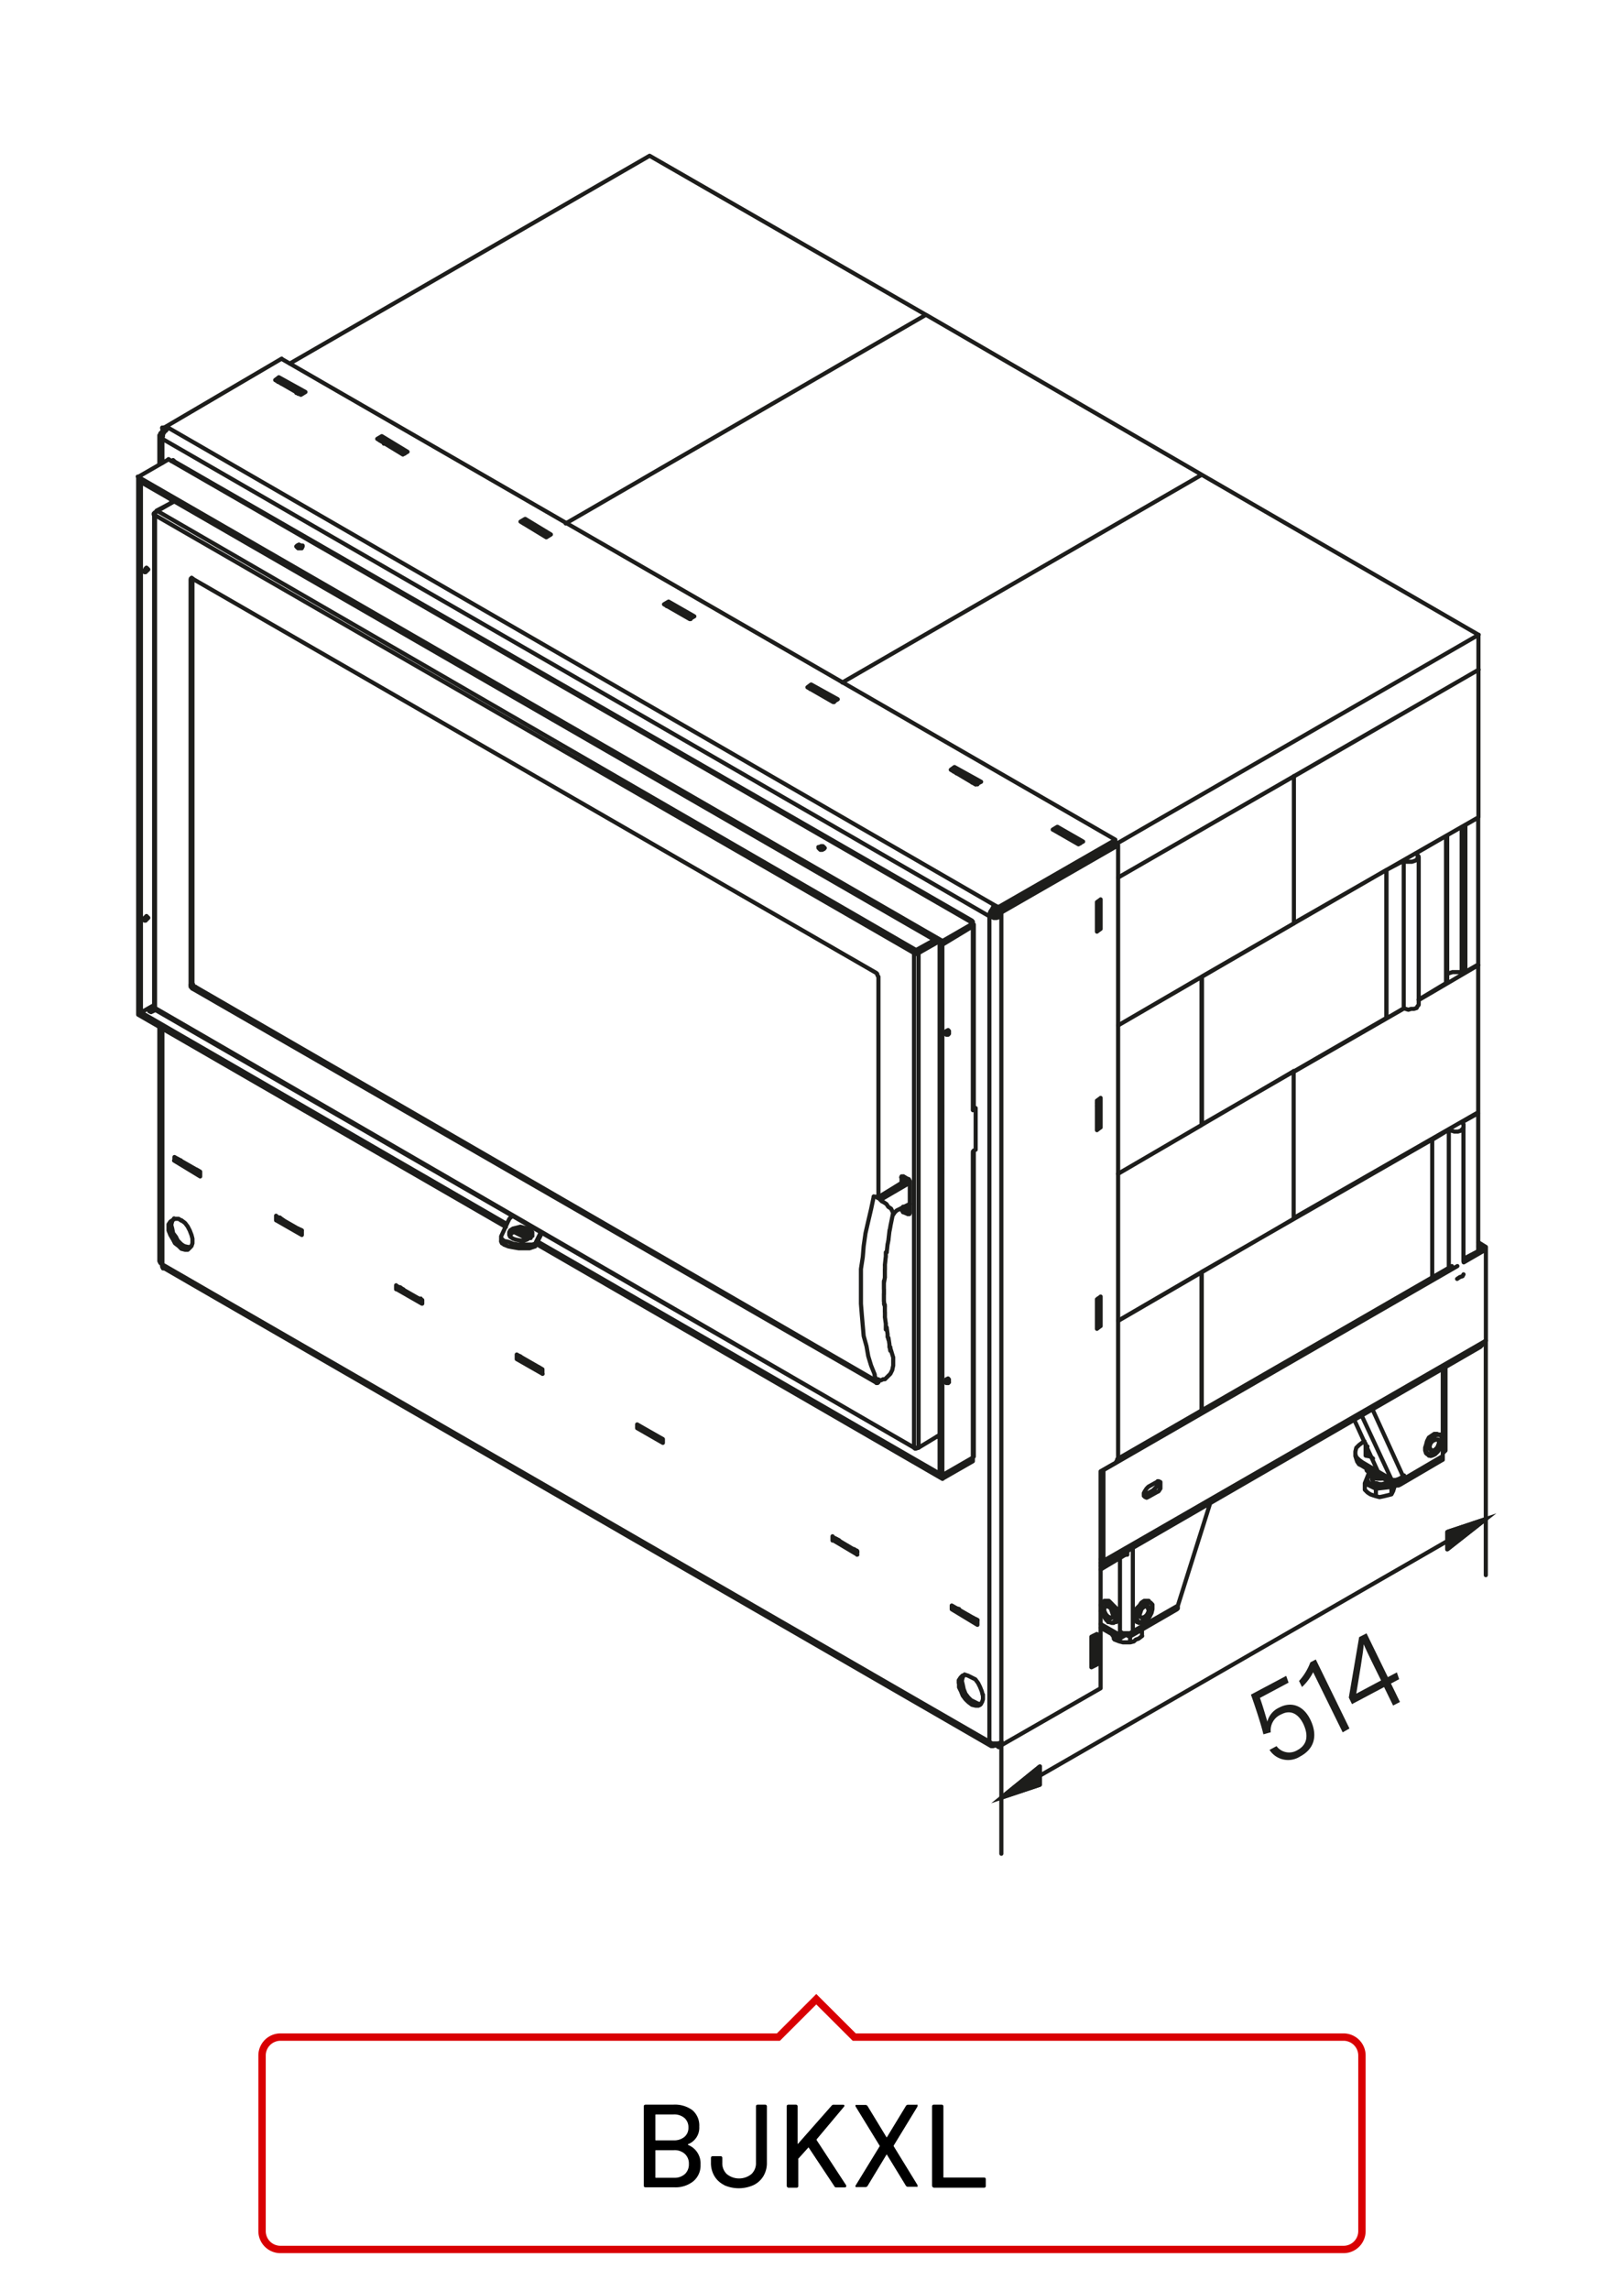 <?xml version="1.0"?>
<svg xmlns="http://www.w3.org/2000/svg" viewBox="0 0 220 310" width="300" height="423"><defs><style>.cls-1,.cls-3,.cls-4{fill:none;}.cls-1,.cls-3{stroke:#1d1d1b;stroke-width:0.56px;}.cls-1{stroke-linecap:round;stroke-linejoin:round;}.cls-2{fill:#1d1d1b;}.cls-3{stroke-miterlimit:10;}.cls-4{stroke:#d90003;}</style></defs><title>bjkxl</title><g id="BJKXL"><g id="bjkxl-2" data-name="bjkxl"><path class="cls-1" d="M114.11,92.35,162.8,64.21M125.44,42.54,76.63,70.81m86.17-6.6L125.44,42.54M76.63,70.81l48.81-28.27M88,21,39.27,49.14M38,51.63v.13m87.42-9.22L88,21m63.13,93.27,49.19-28.39m-48.81,32.87,48.81-28.14m-50.06,24h.13M162.8,64.21,114.11,92.35m86.17-6.47v4.73m0-4.73L162.8,64.21m37.48,26.4v20m-25,14.32,25-14.32m-25-5.6V125m0-19.92,25-14.45m-25,14.45V125M151.47,138.8,175.25,125m-37.36-3.24v.13m13.58-3.12,23.78-13.69m12.58,12.7v20m-25,14.44,25-14.44m-25-5.61v20.05m0-20.05,25-14.44m8.22-4.61V133M192.19,116v20m3.86-3h-.13m.13-.12v.12m2.24-1.37H198m.5-.12-.25.12m2-21v19.92m-1.74,1,1.74-1m-1.74-18.93v19.93m-.5.12V111.9m-.37,19.68.37.12m-.87-.12h.5m-.87,0h.37m-.75.12.38-.12m-.75.25.37-.13m-.5,1.37V113.15m-3.73,22.17,3.73-2.25m-3.86,3.12.13-.13m-.25.38.12-.25m-.49.37.37-.12m-.75.12h.38m-.75.12.37-.12m-.75,0,.38.12m-.63-.24.25.12m-.25-20v19.93m-2.36,1.37,2.36-1.37m-2.36-18.68v20m10.71-26.16,1.74-1m-8.46,4.86,4.1-2.37m-3.86,2.61-.24-.24m.37.37-.13-.13m0,.38.13-.25m-.25.5.12-.25m-.37.37.25-.12m-.63.25.38-.13m-.75.13h.37m-.87,0h.5m-.75-.13.25.13m-2.61,1.12,2.36-1.25m10.09,14.07v20m-25,14.32,25-14.32m-25-5.6V165m16.94-29.63,8.09-4.74m-25,14.45,14.94-8.59M175.25,145V165m-23.78,13.83L175.25,165m-23.78-6.1L175.25,145m23,7.47v18.3m2-20.17v18.68m-2.12,3.49.13-.25m-.5.37.37-.12m-.74.37.37-.25m-1.49-20v18.81m-2.25-17.44v18.68m4-21,2.24-1.25m-2,1.5-.25-.25m.25.5v-.25m0,.49v-.24m-.25.49.25-.25m-.37.38.12-.13m-.5.25.38-.12m-.88.12h.5m-.87-.12.37.12m-.74-.25.37.13m-2.62,1.24,2.25-1.37m-2.25,1.37v18.68m-31.25-.74V191m0-18.8,31.25-17.94m-31.25-22v20.05m-11.33,6.6,11.33-6.6M151.47,138.8l11.33-6.6m0,40V191m-11.33-12.2,11.33-6.6M185,195.83v1.25m.63.12.37.26m-1-.38.63.12m-.38-1.37H185m0,0v-.37m.25,3.36v.38m-.12-.13.12.13m-.12-.5v.37m1.25.63h.37m-.75-.13.38.13m-.75-.25.37.12m-.75-.37.38.25m9.46-5.23h-.12M193.56,197l-.25-.13m-.13-.12.13.12m-.25-.5.12.38m-.12-.75v.37m.12-.74-.12.37m.25-.87-.13.5m.38-1-.25.5m.62-.75-.37.25m.74-.5-.37.25m.75-.25h-.38m.63.13-.25-.13m-.87,2.12-.13-.25m.25.37-.12-.12m.37.12h-.25m.37,0h-.12m.5-.37-.38.37m.5-.62-.12.25m.25-.62-.13.37m.13-.62v.25m-.25-.5.25.25m-.38-.25h.13m-.38.12.25-.12m-.87,1.24.13.25m-.13-.62v.37m.13-.74-.13.37m.37-.62-.24.25m.49-.5-.25.25m.5-.25h-.25m.5,0h-.25m.38.12-.13-.12m.13.5V195m0,.75v-.37m-.25.62.25-.25m-.5.62.25-.37m-.5.5.25-.13m-.5.13h.25m-.37-.13.12.13m1.12-2.24.25.25m-.62-.25h.37m-.75.12.38-.12m-.63.37.25-.25m-.49.62.24-.37m-.62.75.38-.38m-.5.87.12-.49m-.25,1,.13-.5m0,.88-.13-.38m.38.5-.25-.12m.5.37-.25-.25m.62.13-.37.12m.62-.25-.25.13m.62-.5-.37.37m.62-.75-.25.38m.5-.87-.25.49m.37-.87-.12.38m.12-.75v.37m-.12-.74.12.37"/><path class="cls-1" d="M124.69,128.59m4.24,89.29.37-.13m2.87,1.5.24.25m-3.11-1.75.62.25m-.62-.37v.12m-.37-.37,3.48,2m-3.48-1.49v-.5m3.48,2.61-3.48-2.11m3.48,1.49V220m-95-54.79.5-.25m2.74,1.5.25.12m-3-1.62.5.25m-.5-.37V165m-.5-.37,3.49,2M37.4,165.2v-.62m3.49,2.61-3.49-2m3.49,1.37v.62m12.82,7.35.5-.25M70,184l.49-.24m15.82,9.58.37-.24m0,0,3.12,1.74m-16.69-9.59.37.25m-3-1.74.38.24m-.38-.37v.13m-13.69-7.85.37.13m-3-1.75.37.38m-.87-.63,3.49,2m-3.49-1.5V174m3.49,2.49-3.49-2M57.2,176v.49M70,183.38l3.48,2M70,184v-.62M73.51,186,70,184m3.48,1.38V186m12.83,6.85,3.49,2m-3.49-1.5v-.49m3.49,2.49-3.49-2m3.49,1.5v.5M23.58,157.11,24,157m2.87,1.5.25.12M24,157l.5.13m-.5-.25V157m-.37-.37,3.49,2m-3.49-1.49v-.5m3.49,2.62-3.49-2.12m3.49,1.49v.63m85.67,49.31.37-.25m2.74,1.62.25.25m-3-1.87.5.37m-.87-.62,3.36,2m-3.36-1.49V208m3.36,2.49-3.36-2M116.1,210v.5M25.44,168.81h.38m-.87-.12.49.12m-.87-.37.38.25m-.87-.75.49.5m-.74-1,.25.5m-.63-1,.38.5m-.5-1.12.12.62m-.25-1.12.13.5m0-1-.13.49m.38-.87-.25.38M132.54,230.7h.37m-.87-.25.5.25m-1-.5.5.25m-.87-.62.37.37m-.75-.87.38.5m-.62-1.12.24.62m-.37-1.24.13.62m-.25-1.12.12.5m0-1-.12.5m.37-.87-.25.37m-.5,1.37v-.62m.25,1.12-.25-.5m.5,1.12-.25-.62m.62,1.12-.37-.5m.75.87-.38-.37m.88.75-.5-.38m1,.5-.5-.12m.87.12h-.37m.62-.12-.25.12m.5-.5-.25.38m.37-.75-.12.37m.12-1v.62M133,229l.12.5m-.37-1.12.25.62m-.5-1.12.25.5m-.62-1,.37.5m-.87-.75.5.25m-1-.5.5.25m-.88-.37.38.12m-.75,0,.37-.12m-.62.37.25-.25m-.5.63.25-.38m-.25.75v-.37M22.83,166.57v-.5m.25,1.12-.25-.62m.62,1.25-.37-.63m.62,1.12-.25-.49m.75.87-.5-.38m.87.75-.37-.37m.87.5-.5-.13m.87.13h-.37m.63-.25-.26.25m.5-.5-.24.25m.37-.63-.13.38m.13-1v.62m-.13-1.12.13.5m-.37-1.12.24.62m-.5-1.12.26.5m-.63-1,.37.49m-.87-.87.5.38M24.2,165l.37.25M23.7,165h.5m-.75.13.25-.13m-.62.38.37-.25m-.62.62.25-.37m-.25.74v-.37M134.9,236.31v-.25m-.87.12v-.37m.13.5-.13-.13m.38.25-.25-.12m.37.12h-.12m.49-.12-.37.12m.87-.37.25-.25m-.62.25h.37m-.74,0H135m-.62,0h.25m-.63-.25.38.25M135.65,124V235.81m-.37.74-.38-.24m.25-.25h.13m-1.25-.25V124M22.21,171.68l112.07,64.75M22,171.18,134,235.81M21.59,139.05v31.63m0-111.82v3.86m.49,109h.13m-.25-.25.12.25m-.12-.5v.25m-.25-.5-.12-.25m.25.37-.13-.12m.25.25-.12-.13M22,139.18v32M22,59.35v3.24M135,123.86l.25-.13m-.5.13H135m-.62-.13.37.13m-.37.25L134,124m.63.25-.25-.12m.62.12h-.37m.74-.12-.37.12m.62-.25-.25.13m-1-.38L134,124M21.71,58.61l.25-.25m-.25.37v-.12m0,.37v-.25m0,.5V59m.25.37-.25-.12m112.82,63.51.37-.13m-.49.38.12-.25m-.37.62.25-.37m-.38.74.13-.37M134,124v-.25M22.58,58.11l.25-.25m-.5.5.25-.25m-.5.62.25-.37m-.25.62v-.25m-.12.62.12-.37m.75-1.12L134.9,122.61m-.24.63.24-.25m-.37.5.13-.25m-.25.49.12-.24m.75.24.37.25m0-.49V124M22.21,58.48,22,58.36m.5-.25v.12m-.5.13v-.5m113.32,65.87v-.37M134,124,22,59.35M37.77,51l3.61,2m-3.11-1.24-.5-.25m3.12,1.74-.25-.12m.74-.13-.62.38m0,0-3.48-2m0,0,.49-.37m0,0v.5m0,0-.12.12m105.6,60.27,3.48,2m-3-1.37-.5-.13m3.11,1.75-.37-.25m-3.36-1.62.62-.38m0,0v.5m0,0-.13.13m3,1.74-3.48-2m4.1,1.62-.62.37"/><path class="cls-1" d="M128.55,186.87v.25m0-.37v.12m-.12-.25.12.13m-.37,0,.25-.13m-.25.37v-.24m-.12.37.12-.13m0,.25-.12-.12m.37.12h-.25M19.84,77.29l-.12.12m.37-.37-.25.25m.13-.38.12.13m-.25-.25.13.12m-.25,0,.12-.12m-.25.37.13-.25m-.25.38.12-.13m0,.25-.12-.12m.25.12h-.13m.25,47.07-.12.13m.37-.38-.25.25m.13-.37.12.12m-.25-.25.13.13m-.25,0,.12-.13m-.25.25.13-.12m-.25.37.12-.25m0,.38-.12-.13m.25.13h-.13m107.72,70-.37-.12m0,0,.37.12M23.45,62.22l-.25.12m.38,0-.13-.12m-.25.12-.37-.25M23.2,68v-.38m0,0V68m112.08,55.41-.38.25m4.11-2.49-.37.25m.5-.25H139m-3.73,2.61-.38-.12m-.12.12v.13m.12-.25-.12.12m13.82,25.53h.13m-.13.38.38-.25M148.6,152l.38-.25m-.38,24.41h.13m-.13.37.38-.25m-.38,2.62.38-.25m0,0v-2.37m0,0-.25-.12m.25-24.41v-2.36m0,0-.25-.13m-.13-26.52.38-.25m-.38,2.61.38-.25m-.38-2.48h.13m.25,2.48v-2.36m0,0-.25-.12M146,114h-.13m-.24-.12.37-.25m-2.49-.87.37-.25m-11.7-6.48h-.25m-.25-.12.5-.25m-2.62-1,.5-.25M146,113.65V114m-2.12-1.49,2.12,1.12m-13.82-8v.37m-2.12-1.62,2.12,1.25M52,60l.37-.38m1.75,1.5.37-.25m0,.37h-.12m.12,0v-.37m0,0L52.34,59.6M38.15,51.88l.37-.25m1.62,1.5.5-.25m0,.25-.25.12m.25-.12v-.25m0,0-2.12-1.25M148.73,179.27v-.5m0-26.27v-.62m0,24.28v-.37m0-50.19V125m0,24.28v-.37m0-26.52v-.26m-2.49-8L146,114m-13.58-7.85-.24-.12m11.45,6.6-.37-.25m-13.45-7.84-.5-.25M93.56,83.76l-3.11-1.87M113,95l-3.11-1.87M74.14,72.55l-3-1.74M54.83,61.35l-.37-.13m-13.57-8-.25-.12m11.45,6.6-.37-.13M38.27,51.76l-.5-.25m109.34,64.88.12.12m-109.08-68,112.94,65.13m.38.74v82.69m-129-139-.5-.25m.5-.13,15.69-9.21M22.46,58.11v.12m0-.12v-.38m.37.13-.37-.13m-.5.13.5-.13M148.6,122.11l.5-.37m-.5,4.36v-4m.5,3.62-.5.37m.5-4.36v4m0,0-.37-.13M148.6,149l.5-.37m-.5,4.36v-4m.5,3.61-.5.38m.5-4.36v4m0,0-.37-.12m-.13,23.41.5-.37m-.5,4.36v-4m.5,3.61-.5.38m.5-4.36v4m0,0-.37-.25m-.13.13.13-.13m0-3.11v-.37m0,3.48v-.5m-.13-26.27h.13m0-3.24v-.37m0,3.61v-.62m-.13-26.28h.13m0-3.23V122m0,3.61V125m-13.08-1.49-.37-.13m15.81-9.21.38.24m0,0-15.82,9.1m-.37-.25-.38-.25m0,0v-.38m.38.13-.38-.13m16.19-8.46v-.5m0,.5-15.81,9.09m0,0v-.5m15.81-9.09-15.81,9.09m0,.62,15.81-9.21M135.28,236.56v-.5m.37.25-.37.25m.37-.25v-.5m-.37.25.37.25m13.45-7.72-13.45,7.72m13.45-7.72V199.2m0,0,1.75-1m.62-.75v-.37m-.13.62.13-.25m-.38.63.25-.38m-.49.5.24-.12m-18.92-91.91-3.37-2m0,0,.5-.37m0,.5-.12.12m.12-.62v.5m0-.5,3.61,2m-3.11-1.24-.5-.25m3.11,1.74-.24-.12m.74-.13-.74.37M112.86,95l-3.48-2m0,0,.5-.38m0,.5-.13.12m.13-.62v.5m0-.5,3.61,2m-.5.25-3.11-1.74m3.61,1.49-.63.38M93.44,83.76l-3.49-2m0,0,.62-.37m0,.49-.25.13m.25-.62v.49m0-.49,3.49,2m-.5.25-3-1.75m3.49,1.5-.62.37M74,72.68l-3.49-2.12m0,0,.63-.37m0,.62H70.9m.25-.62v.62m0-.62,3.48,2.11m-.37.13-3.11-1.62m3.48,1.49-.62.38M54.58,61.47,51.1,59.35m0,0,.62-.37m0,.62h-.25m.25-.62v.62m0-.62,3.49,2.12m-3-1.37-.5-.13m3.11,1.62-.37-.12m.75,0-.63.37m93.28,160.14.74-.37m0,0v4.11m-.49-.25V225m.49.38-.49-.25m.49.25-.74.37m0-.5.25-.12m-.25.62v-4.11"/><path class="cls-1" d="M129.92,217.88v.37M115.73,210l.12-.12m-.12-.13V210m-2.12-1.24,2.12,1.24m-2.12-1.49v.25m-87-50.19.24-.12m-2.36-1.37v.25m2.12,1v.25m-2.12-1.24,2.12,1.24m13.82,8,.25-.12M38.4,165.2v.13m2,1v.25m-2-1.24,2,1.24m16.31,9.34H57m-2.36-1.37v.25m2.11,1v.12m-2.11-1.12,2.11,1.12m.25-.12v.12m95.51,34.25L149.1,212m0,.5,3.36-2m-20.3,8.72.26.12m-3.12-1.62.62.13m-14.07-8,.25.12M24,156.86l.5.25m88.66,51.18.5.25M37.9,164.83l.5.37m-11.59-6.72.25.12m27.15,15.69.38.25m-14-8.09.25.12m29.64,17.06.37.38m-14-8.1.25.13m29.51,17.05,3.12,1.75m-16.57-9.59.25.25m-.5-.12.25-.13M70.9,184v.12m2.11,1v.25m-2.11-1.25L73,185.38M148.1,225.1V225m0-3.49.13.12m0,0-.38.25m.38-.25v3.24m0,0-.38.13M69,165l.37-.37m-.62.87L69,165m2,3.49h.75m-1.49,0H71m-1.49-.12.75.12m-1.38-.37.63.25m-1.25-.38.62.13m0,.62-.62-.25m1.25.37-.63-.12m1.38.25-.75-.13m1.49.13h-.74m1.49,0H71m-3.11-1.62.87-1.87m4.48,1.37-.62,1.25m0,.37.75-1.5m-5.48,1v-.5m4.23,1h-.37m.75-.12-.38.12m.5-.37-.12.25m.12.12v-.37m-.87.37v.5m-3.49-.5v-.5m-.37-.37v-.25m.12.37-.12-.12m.37.37-.25-.25m4.49,1,.12-.25m-.5.37.38-.12m-.75.25.37-.13M68,168.32l.25.12m-.37-.37.12.25m-.12-.38v.13m2.62-2,.49.13m-1,0,.5-.13m-1,.25.5-.12m-.88.37.38-.25m-.5.5.12-.25m-.12.63v-.38m.12.62L69,167.2m.5.49-.38-.25m.75.38-.37-.13m1,.25-.63-.12m1.12.12h-.49m.87-.12-.38.12m.75-.37-.37.25m.74-.5-.37.25m.37-.5v.25m0-.5v.25m-.25-.62.25.37m-.62-.5.37.13M71,166.2l.5.12m-2.24.62-.13.38m.5-.5-.37.12m.87-.37-.5.25m1-.25h-.5m1,0h-.5m1,.25-.5-.25m.74.37-.24-.12m.49.5-.25-.38M18.72,65v71.85m.37-71.6v71.85m53.68,31.38,54.91,31.75m-57.9-33.37,1.74.87m-52.8-30.38,49.81,28.76m4.36,2,54.79,31.63m-57.4-33.13,1.61,1M18.72,136.81,68.66,165.7m59,34V127.84m-.37,71.61V127.59m.37-.24-109-62.89m109,63.38L18.72,65m4.86-2.62L131.67,124.6m-.25.13L23.2,62.34m108.72,62.89v24.65m-.13-24.9-.37-.25m.37,0V125m-.25-.38.25.13m-.37,0,.12-.13m.38.75-.13.13m.13-.37v.24m-.13-.37.13.13m0,24.9-.13.25m.13-.38V150m-.13.25V125.48M18.72,136.81v.5m.37-.25-.37-.25m.37.25,1.75-1m111.08,19.68v41.34m0-41.22-.13.13m.13-.25v.12m-.13,41.34V156m.13,41.21h-.13m.13-.12v.12m-4.24,2.5v.49m0-.49,4.11-2.37m0,0v.5m-4.11,2.36,4.11-2.36m-4.48,1.62.37.25m4.11-2.37-4.11,2.37m4.11-2.5v.13m0-72V125m0,.37-4.11,2.49m0,0v-.49m4.11-2.37-4.11,2.37m4.11-2v.13m-4.48,2.11.37.25m0,0,4.11-2.49M18.72,65v-.5m0,0,4.11-2.37m-3.74,3.12L18.72,65m1.74,72-.25-.12m0,0,.63-.37m.12.25-.5.24M41,73.92l-.12.25M41,73.8v.12m-.25-.12H41m-.5-.13.25.13m-.5,0,.25-.13m-.37.25.12-.12m0,.25-.12-.13m.25.25-.13-.12m.38.12h-.25m.5,0h-.25m71.1,40.6-.12.12m0-.25.12.13m-.25-.25.13.12m-.38-.12h.25m-.5.12.25-.12m-.37.12H111m-.12.13v-.13m.25.38-.25-.25m.5.25h-.25m.5-.13-.25.13m20.42,41v-.13m.37-5.85-.37.25m.37,5.35V150m0,0-.24-.13m-.13,6,.37-.25m-3.61-15.69-.12.13m.12-.38v.25m0-.37v.12m-.12-.25.12.13m-.37,0,.25-.13m-.25.38v-.25m-.12.37.12-.12m0,.25-.12-.13m.37.13h-.25m.37,47.07-.12.12"/><path class="cls-1" d="M118,163.71l.37-1.75m-.75,3.37.38-1.62m-.75,3.23.37-1.61m-.62,3.36.25-1.75m-.37,3.24.12-1.49m-.37,3.11.25-1.62m-.25,3.24V171.8m0,3.24v-1.62m0,3.11V175m.12,3-.12-1.5m.25,3-.13-1.49m.25,2.86-.12-1.37m.5,2.74-.38-1.37m.62,2.74-.24-1.37m.62,2.62-.38-1.25m.88,2.49-.5-1.24m2.61-18.81.38-1.86m-.63,3.61.13-1.12m-.37,2.86.12-1.12m-.37,2.86.12-1.12m-.12,2.74V171.8m-.13,2.74v-1m0,2.61v-1m.13,2.5v-1m.12,2.49-.12-.87m.37,2.36-.12-.87m.37,2.24-.13-.87m.63,2.62-.38-1.25m0-.12h-.12m.12.5-.12-.63m.12.37v.26m0-.5v.24m-.12-.37.12.13m-.12-.13V182m-.13-.62-.12-.5m.12.25v.25m-.12-.37.12.12m-.12-.25V181m0-.13v-.25M120,180v-.62m.13.37L120,180m0-.5.13.25m-.13-.37v-.25m-.12-.75v-.5m0,.38v.12m0-.37v.25m0-.38v-.24m0-.75-.13-.63m0,.25.13.38m-.13-.63v-.12m0-2.49.13-.75m-.13.5v.25m.13-1.75v-.62m0,.5v.12m.12-1.74v-.62m0,0h.13m.12-1.12.12-.62m.13-1.12.12-.63m-.12.5v.13m-.75,8.59v-.62m0,.37v.25m0-.62v-.13M118.47,162h-.13m.38,0h-.25m.37.13-.12-.13m.37.25-.25-.12m.37.25-.12-.13m.37.38-.25-.25m.5.37-.25-.12m.63.37-.38-.25m.62.62-.24-.37m.62.62-.38-.25m.5.5-.12-.25m.25.5-.13-.25m.13.38v-.13m-2.37,22.42.25.24m-.37-.62.12.38M121,184v-.25m0,.62V184m0,.87v-.5m-.13,1.12.13-.62m-.38,1.12.25-.5m-.62.87.37-.37m-.62.62.25-.25m-.37.37.12-.12m-.37.12h.25m-.5.13.25-.13m-.5.13h.25m-.5-.13.25.13m2.37-23,1.74-.87M123,159.6,119.09,162m.5.25,3.61-2.11m-4.36,2,.25-.13m.5.25-.5-.25m.5.25-.25.25m1.87,1.62-.25.37m.5-.62-.25.25m1.74-1v1m0-1v1m11.46-40.35.87-.49m17.43,87.17V210m-.25.13v.37m.13-.37h-.13m.25.37v-.12m-.25.12h.25m-20.79,8.84.24-.12m-.24-.13v.25m-2-1.12,2,1.12"/><path class="cls-1" d="M118.72,187.24h.12m0-55.41-.12-.13m.12.25v-.12m.13.37-.13-.25m-93-53.67v.13m.12-.25-.12.12m.25,0-.13-.12m.5,55.41L119,187.12M26.07,78.28V133.2m92.65,54L26.07,133.82M119,186.75v.37m0-54.92V162M26.07,78.28l92.65,53.42m-92.9,1.62V78.41m98.38,50.43,2.61-1.5M124.44,129l2.62-1.49m.25,66.75L124.44,196M21,136.68l103,59.41M20.84,136.44H21m-.12-.13v.13M124.32,196h.12m-.37,0h.25m-.5,0h.25M21,136.56v.12m0-.24v.12m0-.12L123.82,196m.13.13h.12m-.25-.13.13.13m.12,0,.37-.13m-.24-67.12.24.12m-.24-.12.24.12m-.37.13-.25-.13m.5.13h-.25m.37-.13-.12.13m-.25-.25-.25.12m-103-59.52.12-.13m-.12.25v-.12m.12.25-.12-.13m103.11,59h.12m-.12.25v-.25m-.13.37.13-.12M21.09,69.31l.12-.24m-.25.37.13-.13m-.13.38v-.25M123.82,129,21,69.69m103.11,59.15h.13m-103-59.77,102.86,59.52m2.49-1.37-2.49,1.37M21.21,69.07l2.37-1.25m103.1,59.52-2.61,1.5"/><path class="cls-1" d="M186,200.57l.13.25m-.25-.5.12.25m2.24.37.25-.25m-.75.5.5-.25m-1,.37.49-.12m-1,.12h.5m-1.12-.12.62.12m-1-.37.38.25m-.75-.37.37.12m-.5-.5.13.38m-.13-.63v.25m.25-.62-.25.37m.5-.62-.25.25m1.62.37.37-.12m-.87.12h.5m-.75-.12.25.12m-.62-.37.37.25m-.49-.37.12.12m-.25-.37.13.25M154.7,220.62v.87m-1.61,0v.87m-2.12-.87v.5m-.38-.75.26.37m.74.62.5.13M151,222l.62.24m-.74-.37.12.13m-.12-.38v.25m3.36,0,.49-.37m-.87.5.38-.13m-.63.37.25-.24m-.74.37.49-.13m-1,.13h.5m-1,0h.5m43.21-37.23v11m-.13.38-.24.25m.37-.38-.13.13m.13-.38v.25m-.37,1.25v-.5m0-11.83v11.46m0,0v.37m0,0-5,3m-6.84-3v-.37m.49-1.12.5-.38m-.87.75.37-.37m-.49.87.12-.5m-.12.87v-.37m.12.75-.12-.38m.49.75-.37-.37m.87.74-.5-.37m.5.87V198m-.5.25.5.25m-.75-.62.25.37m-.37-.74.12.37m-.24-.75.12.38m.87-2.25.25-.12m10.59,2-5.73,3.36m-.87,0L184.59,198m5.11,3,5.73-3.36m-10.84.87,4.24,2.49m.87,0v-.5m-.25.62.25-.12m-.63.12h.38m-.62-.12.24.12m-.24-.62v.5m.24-.37-.24-.13m.62.13h-.38m.63-.13-.25.13m.74-.87.25.37m0,0-.37-.25m-4.11-9,4.11,9m-1.37.5-.25-.13m.62.13h-.37m.75-.13-.38.13m.63-.25-.25.12m.62-.37-.37.25m-5.23-8.47,4,8.59m1.62-.37.12-.12m-3.48-.38,1.74.87m-5-8,3.24,7.09m-27.15,18.06,4.36-13.82m-4.48,14.32-6.23,3.61m6.35-4.11-6.1,3.49m6.1-3.37v-.12m0,.37v-.25m-.12.38.12-.13m-7.47,3.36-.37.25m0-.49v.49m0,0-2.62-1.49m2.62,1.49-2.62-1.49m0,.5,2.62,1.49m.37-.75-.37-.24m.62.24h-.25m.62,0h-.37m.75,0h-.38m.75-.24-.37.24m-.5.25v-.25m-.87.75v-.5m1.74-11.83v11.34m-.62.62-.25-.13m.5.13h-.25m.37-.13-.12.13m.25-.25-.13.12m.25-.49-.12.37m-1.62.12.62-.25M151.72,211v9.84m.87.49-.87.5m48.81-39.47-50.81,29.38m.13-.62,51.05-29.39m-51.43,30-.37-.12m.62.12h-.25m.38-.24-.13.24m.13-.62v.38m-.75-.38h.13m.24.25.38-.25m-.38.25-.37-.25m51.68-29,.12-.38m-.24.5.12-.12m-.25.25.13-.13m.24-.5.38-.24m-45.7,21.17-.5-.25m1.62-.38-.5-.25m-.62-.5,1.12-.62m-1.37.87.25-.25m-.5.63.25-.38m-.38.63.13-.25m-.13.5v-.25m.13.5-.13-.25m.38.37-.25-.12m.5,0-.25.12m1.37-.75-1.12.63m1.37-.75-.25.12m.5-.5-.25.38m.25-.75v.37m0-.62v.25m0-.5v.25m-.25-.37.25.12m-.5,0,.25-.12m-1.87,1.87,1.12-.63m-1.25.75.13-.12m1.74-1.5v-.37m-.12.74.12-.37m-.37.62.25-.25m-.5.5.25-.25m41.84-30.63,3-1.74m-51.81,29.88,47.95-27.64m-47.95,27.64V211.4m48.82-41,2.61-1.37m-49.56,28.52,45.33-26.15m4.61-2.24-.38-.13m.38,12.46V169.19m0,11.95V168.81m0,0-1-.62m.62.87-.62-.37m.62.37.38-.25m-177.7-101L21,69.31m-.12.13v66.87M21,69.69v66.75M124.44,129v67m-.62,0V129m-1.74,30.38.25-.13m0,4.86.25-.25m.62.38-.25.12m-.5-.75-.12-.25m.12.38v-.13m.13.25-.13-.12m-.25.12.13.25m-.25-.37.12.12m-.12-.25v.13m1.12.62v-.12m-.13.12h.13m-.25,0h.12m0-4.73H123m.25.25-.13-.25m.13.37v-.12m-1.12-.63v.13m.12-.13h-.12m.25,0h-.13m.38,4.61.62.38m-.87-5V160m.62,4.36-.62-.25m.87-4.11v4.24m-.87-5,.62.38m-.87.5v-.75m-96-26.15-.25.12m0-54.91.25-.13m0,55.54.37-.25M119,187.12l-.24.12M26.19,133.32l-.12-.12m.12.37v-.25m.25.25h-.25m-.25.13.13.12m-.25-.25.12.13m-.12-.38v.25m93,53.55H119m-.12.12v-.12"/><path class="cls-1" d="M193.93,197.08l.37-.25m-.74.25h.37m-.5-.25.13.25m-.38-.62.25.37m-.25-.74v.37m.13-.87-.13.5m.38-.88-.25.38m.5-.88-.25.5m.62-.74-.37.24m.74-.49-.37.25m.75-.25h-.38m.62.12-.24-.12m.37.37-.13-.25m.26.62-.13-.37m-44.33,25h.25M149.35,217l.25-.25m.25,0h-.25m.62,0h-.37m.62.25-.25-.25m.62.63-.37-.38m.75.75-.38-.37m.5.75-.12-.38m.25.87-.13-.49m.13.87v-.38m-.13.75.13-.37m-.25.62.12-.25m-1.24.25h.12m-.37-2.12h.37m-.5,0h.13m-.25.25.12-.25m-.12.63v-.38m.12.63-.12-.25m.25.49-.13-.24m.38.49-.25-.25m.5.38-.25-.13m.5.13h-.25m.37-.13-.12.13m.24-.38-.12.25m-1.25-.87.13.38m-.13-.63V218m.25-.5-.25.25m.38-.25h-.13m.38,0h-.25m.62.25-.37-.25m.5.63-.13-.38m.25.75-.12-.37m.24.62-.12-.25m0,.5.12-.25m-.37.37.25-.12m-.5.12h.25M150,219l.25.12m-.5-.5.25.38m-.37-.62.12.24m-.37,0-.25-.49m.5.87-.25-.38m.5.75-.25-.37m.62.62-.37-.25m.75.37-.38-.12m.62,0-.24.12m.49-.37-.25.25m.38-.5-.13.25m.13-.62v.37m-.13-.87.13.5m-.38-.87.25.37m-.49-.87.24.5m-.62-.75.38.25m-.75-.38.37.13m-.62-.13h.25m-.5,0h.25m-.5.38.25-.38m0,0-.25.26m.5-.38-.25.12m.62-.12h-.37m.75.25-.38-.25m.63.5-.25-.25m.62.75-.37-.5m.62.87-.25-.37m.37.87-.12-.5m0,1,.12-.5m-.25.75.13-.25m-.38.49.25-.24m-.49.24h.24m-.62-.12.38.12m5.1-2.74-.12-.25m-1.37,2.87H154m-.13-.25.13.25m-.25-.62.12.37m-.12-.75V219m.12-.87-.12.49m.25-.87-.13.38m.5-.75-.37.37m.62-.75-.25.38m.62-.63-.37.25m.75-.25H155m.63,0h-.25m.74,1v-.12m-1.74,1.24v-.25m.25.38-.25-.13m.5.13h-.25m.5-.13-.25.13m.5-.38-.25.25m.37-.49-.12.24m.25-.49-.13.25m0-.63.13.38m-.13-.63v.25m-.25-.25h.25m-.5,0h.25m-.62.38-.12.37m.37-.62-.25.25m.5-.38-.25.13m.5-.13h-.25m.5.13-.25-.13m.37.38-.12-.25m0,.5.12-.25m-.25.62.13-.37m-.25.74.12-.37m-.5.5.38-.13m-.63.25L155,219m-.37,0,.12.12m-.37-.25.25.13m-.25-.38v.25m.13-.62-.13.37m1.74-.74-.12.5m.12-.88v.38m-.12-.75.12.37m-.37-.5.25.13m-.5-.13h.25m-.62,0h.37m-.75.26.38-.26m-.62.5.24-.24m-.49.74.25-.5m-.5,1,.25-.5m-.25.87v-.37m0,.75v-.38m.25.75-.25-.37m.37.37h-.12m.49,0h-.37m.75-.12-.38.12m.75-.37-.37.25m.62-.63-.25.38m.5-.87-.25.49m-1.12.87.37-.12m-.74.12h.37m-.62-.24.25.24m-.38-.49.13.25m-.13-.75v.5m.13-1-.13.5m.38-.87-.25.37m.5-.87-.25.5m.62-.75-.37.25m.74-.5-.37.25m.75-.25h-.38m.63.12-.25-.12m.49.38-.24-.26m.24.63v-.37m32.13-16.32.38-.12m-.75.37.37-.25m-.74.38.37-.13m-1,.13h.63m-1.12,0h.49m-.87-.13.38.13m-.75-.38.37.25m-.62-.5.25.25m-.38-.5.13.25m0-1.12-.5,1.25m.87-1.37-.37.12m3.11,1.75.25-.5m.25.12v.12m-2.61.5,2.11-.24m0,0v1m-3.61-1.49v.87m0-.87,1.5.74m0,0v1m-1.13-.5.38.25m-.75-.62.37.37m1.62.63.63-.13m-1.12,0,.49.13m-.87-.25.38.12m-.75-.25.37.13m2.62-.38.12-.25m-.25.5.13-.25m-.63.38.5-.13m-1,.25.49-.12m.87-1,.13-.38m-.25.75.12-.37M186,199.82l-.25-.12m.13.62v-.62m-.63.74v-.12m1.87-.13h.38m-.75,0h.37m-.74,0h.37m-.62-.12.25.12m-.38-.37.13.25m1.74.62.12-.25m-.37.38.25-.13m-.62.25.37-.12m-.75.12h.38m-.75-.12.37.12m-.74-.12h.37"/><line class="cls-1" x1="140.88" y1="240.42" x2="135.65" y2="243.4"/><polyline class="cls-2" points="140.88 239.17 135.65 243.41 140.88 241.66"/><polyline class="cls-3" points="140.88 239.17 135.65 243.41 140.88 241.66"/><path class="cls-1" d="M196.05,208.66l5.23-3m-60.4,36v-2.49m-5.23,4.23,5.23-1.74m0-2.49-5.23,4.23m5.23-4.23-5.23,4.23,5.23-1.74Z"/><polyline class="cls-2" points="196.05 209.78 201.28 205.67 196.05 207.41"/><polyline class="cls-3" points="196.05 209.78 201.28 205.67 196.05 207.41"/><path class="cls-1" d="M201.28,181.51v31.76m-65.63,22.54V251m5.23-10.58,55.17-31.76m0-1.24v2.36m5.23-4.11-5.23,1.75m0,2.36,5.23-4.11m-5.23,4.11,5.23-4.11-5.23,1.75Z"/><path class="cls-2" d="M174.56,227.83l-3.88,2.07c.33.89.84,2.63,1,3.21a2.89,2.89,0,0,1,1.6-1.9c1.62-.86,3.28-.32,4.23,1.63s.72,3.87-1.4,5a3,3,0,0,1-4.13-.9l.95-.51a2.13,2.13,0,0,0,2.81.55c1.36-.72,1.55-2,.82-3.56-.63-1.28-1.66-2-3-1.29a2.33,2.33,0,0,0-1.41,2.42l-1,.28c-.32-1.4-1.26-4.19-1.69-5.38l4.78-2.54Z"/><path class="cls-2" d="M181.89,234.56l-4-8.14a7.17,7.17,0,0,1-1.51,2l-.4-.82a7.78,7.78,0,0,0,1.53-2.52l.74-.39,4.56,9.35Z"/><path class="cls-2" d="M188.72,230.93l-1.22-2.5-4.35,2.31-.43-.89,1.4-8.19,1-.51,2.89,5.93,1.22-.64.31.92-1.11.59,1.22,2.5Zm-2.91-6c-.29-.6-.8-1.65-1.08-2.29,0,.89-.69,4.7-1,6.68l3.36-1.79Z"/></g></g><g id="labels"><path d="M93.22,290.45a2.69,2.69,0,0,1,1.68,2.67,2.76,2.76,0,0,1-1,2.27,3.86,3.86,0,0,1-2.55.8h-3.9a.28.28,0,0,1-.18-.06.24.24,0,0,1-.06-.18V285.23a.24.24,0,0,1,.06-.17.29.29,0,0,1,.18-.07h3.78a4,4,0,0,1,2.58.76,2.73,2.73,0,0,1,.92,2.22,2.39,2.39,0,0,1-1.52,2.38C93.18,290.39,93.17,290.42,93.22,290.45Zm-4.44-4.05v3.35c0,.05,0,.08.08.08h2.4a2.17,2.17,0,0,0,1.46-.47,1.58,1.58,0,0,0,.54-1.26,1.65,1.65,0,0,0-.54-1.3,2.12,2.12,0,0,0-1.46-.48h-2.4C88.8,286.32,88.78,286.35,88.78,286.4Zm4,8a1.8,1.8,0,0,0,.54-1.37,1.76,1.76,0,0,0-.55-1.37,2.06,2.06,0,0,0-1.48-.5H88.86c-.06,0-.08,0-.08.08v3.58c0,.05,0,.08.08.08h2.52A2.06,2.06,0,0,0,92.83,294.35Z"/><path d="M98.12,295.89a3.17,3.17,0,0,1-1.34-1.22,3.45,3.45,0,0,1-.47-1.8v-.66a.24.24,0,0,1,.07-.18.24.24,0,0,1,.17-.06h1.06a.24.24,0,0,1,.17.06.24.24,0,0,1,.07.18v.66a2,2,0,0,0,.62,1.54,2.65,2.65,0,0,0,3.31,0,2,2,0,0,0,.63-1.54v-7.64a.24.24,0,0,1,.06-.17.25.25,0,0,1,.18-.07h1a.24.24,0,0,1,.17.07.21.21,0,0,1,.07.17v7.64a3.45,3.45,0,0,1-.47,1.8,3.17,3.17,0,0,1-1.34,1.22,4.87,4.87,0,0,1-4,0Z"/><path d="M106.63,296.13a.24.24,0,0,1-.06-.18V285.23a.24.24,0,0,1,.06-.17.25.25,0,0,1,.18-.07h1a.25.25,0,0,1,.18.07.24.24,0,0,1,.06.17v5a.05.05,0,0,0,0,.06s0,0,.06,0l4.53-5.14A.38.38,0,0,1,113,285h1.2c.12,0,.19.05.19.13a.21.21,0,0,1-.07.16l-3.69,4.4s0,.08,0,.11l4,6.12a.24.24,0,0,1,0,.14c0,.1-.07.14-.21.14h-1.2A.31.31,0,0,1,113,296l-3.42-5.15c0-.06-.08-.07-.12,0l-1.32,1.47a.19.19,0,0,0,0,.11V296a.21.21,0,0,1-.24.24h-1A.24.24,0,0,1,106.63,296.13Z"/><path d="M115.94,296.15a.11.11,0,0,1-.06-.1.24.24,0,0,1,.05-.14l3.23-5.27a.07.07,0,0,0,0-.09l-3.23-5.27a.3.3,0,0,1-.05-.14.14.14,0,0,1,.06-.11.27.27,0,0,1,.15,0h1.15a.34.34,0,0,1,.29.16l2.54,4.18c0,.06.07.06.1,0l2.54-4.18A.34.34,0,0,1,123,285h1.14a.33.33,0,0,1,.15,0,.13.13,0,0,1,0,.11.27.27,0,0,1,0,.14l-3.22,5.28a.17.17,0,0,0,0,.1l3.22,5.25a.23.23,0,0,1,0,.14.1.1,0,0,1,0,.1.24.24,0,0,1-.15,0H123a.32.32,0,0,1-.29-.16l-2.54-4.16c0-.06-.07-.06-.1,0L117.53,296a.32.32,0,0,1-.29.16h-1.15A.21.21,0,0,1,115.94,296.15Z"/><path d="M126.33,296.13a.25.25,0,0,1-.07-.18V285.23a.24.24,0,0,1,.24-.24h1.06a.29.29,0,0,1,.18.07.24.24,0,0,1,.06.17v9.56a.07.07,0,0,0,.08.08h5.42a.21.21,0,0,1,.24.24V296a.21.21,0,0,1-.24.24h-6.8A.24.24,0,0,1,126.33,296.13Z"/><g id="Layouts"><g id="Produktseite:-V1"><g id="Group-4"><g id="Group-5"><g id="Labels-_-Pointing-_-medium" data-name="Labels-/-Pointing-/-medium"><path id="Base_label_pointing" data-name="Base label pointing" class="cls-4" d="M110.58,270.71l-5.13,5.13H38a2.5,2.5,0,0,0-2.5,2.49v23.79a2.49,2.49,0,0,0,2.5,2.49H182a2.49,2.49,0,0,0,2.5-2.49V278.33a2.5,2.5,0,0,0-2.5-2.49H115.72Z"/></g></g></g></g></g></g></svg>
